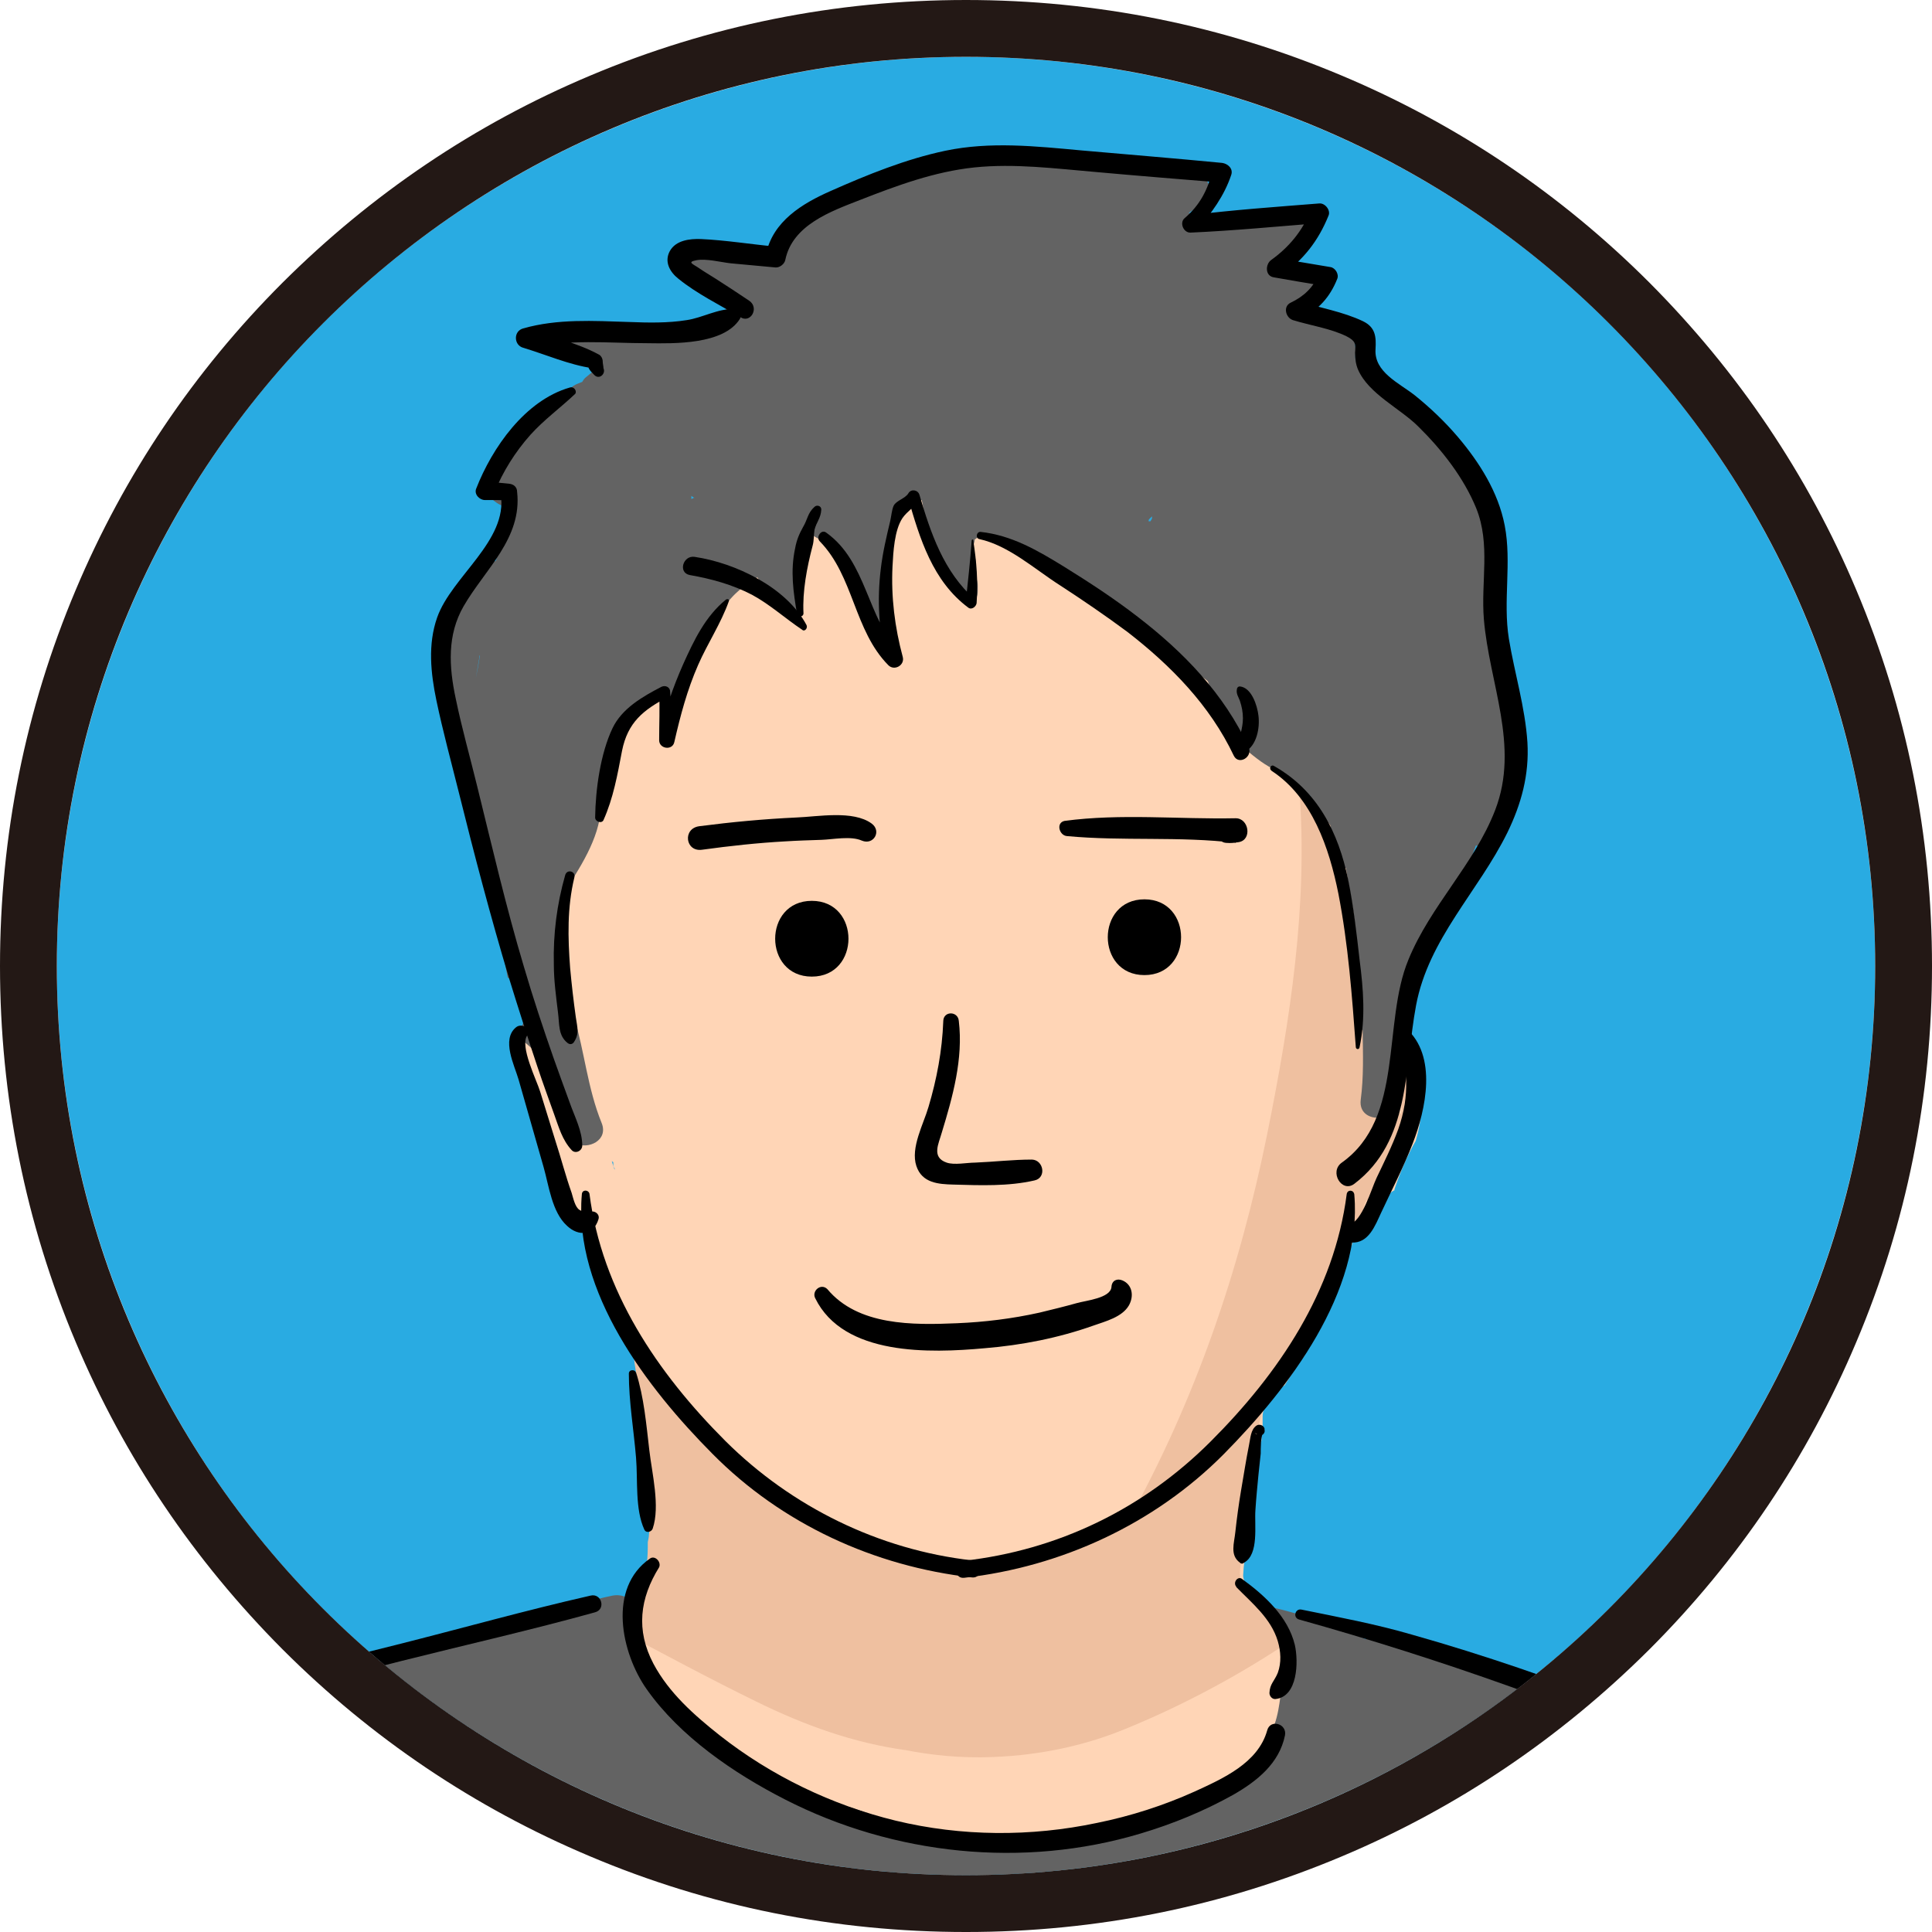 <?xml version="1.0" encoding="UTF-8"?>
<svg xmlns="http://www.w3.org/2000/svg" version="1.1" xmlns:xlink="http://www.w3.org/1999/xlink"
  viewBox="0 0 510 510">
  <defs>
    <style>
      .cls-1 {
      fill: #29abe2;
      }
      .cls-2 {
      fill: #231815;
      }
      .cls-3 {
      fill: none;
      }
      .cls-4 {
      fill: #ffd5b6;
      }
      .cls-5 {
      fill: #636363;
      }
      .cls-6 {
      fill: #efc0a0;
      }
      .cls-7 {
      clip-path: url(#clippath);
      }
    </style>
    <clipPath id="clippath">
      <circle class="cls-3" cx="255" cy="255" r="240" />
    </clipPath>
  </defs>
  <g>
    <g class="cls-7">
      <g>
        <rect class="cls-1" x="-4.4" y="-4.8" width="518.8" height="518.8" />
        <path class="cls-6" d="M369.9,260.8v4.1c.2-1.6.4-3.2.6-4.9-.2.3-.4.5-.6.8Z" />
        <path class="cls-5"
          d="M400.4,201.7c-1.1-.5-2.1-1.6-2.4-3.1-4-19.7-3.7-40.1-3.4-60.1,0,0-.3.1-.4.1l-.2-.2c.3-.6.5-1.3.6-2v-2.1c0-.2,0-.4,0-.6-.4-3.6-3-7.1-6.2-9.4-1.6-1.1-3.6-2-4.5-3.8-.7-1.3-.4-3.2-1.2-4.6-1.8-3.5-5.7-6-8.7-8.3-3.7-2.9-7.4-5.7-11.3-8.4-1.1-.7-3.3-1.8-4.2-2.9-1.2-1.5-.5-2.6-.7-4.5-.5-6.4-6.5-8.4-12.4-9.1,1.5-2.5,2.2-5.5,1.3-8.4-1.1-3.4-3.9-3.9-6.8-4.1-.6,0-.9,0-1.2.1-.2-.1-.3-.2-.5-.3,1.3-1,2.6-2,3.1-2.3,2.2-1.7,3.9-3.3,4.5-6.1.7-3.8-3.5-8.5-7.3-5.6-1.9,1.4-3.4,2.1-5.8,2.1s-2.6.6-3.6,1.5c0,0-.2-.1-.4-.1-4.9-1.3-9.9-2.4-14.9-3.3,1-.7,2-1.3,3.1-1.9,4.8-2.6,2-8.8-2.5-9.3-7.7-.9-15.5-1.8-23.2-2.7-7.5-.9-15.2-2.3-22.7-1.9-7.2.4-14.2,2.5-21.1,4.1l-22.1,5.3c-1.6.4-2.6,1.4-3.1,2.6-.2.1-.4.3-.6.5-1.2,1.2-2.3,2.3-3.5,3.4,0,0,0-.1-.2-.1,0-.9-.5-1.8-1.1-2.5-.7.6-1.7,1.1-2.9,1.2-4.6.5-6.7,5.2-8.7,8.5-2.9,4.8-9.1,2.5-13.4,1.5h-.2c-1.1,1.6-2.9,2.7-5.3,2.2-2.3-.4-4.4-1.3-6.7-1.9h0c-1.2,6.1-.2,10.5,7.3,10.4,6.4.2,6.5,10,0,10-7.7-.3-23,5-30.7-.3-.5,0-1-.1-1.5-.1-6.4-.4-6.4,9.6,0,10,.6,0,1.1.1,1.7.1,0,.2,0,.3,0,.5.2.7.3,1.3.5,2-.7.5-1.4,1.1-2,1.6-.6.4-.9.9-1.2,1.4-.3.1-.7.3-1,.4-2,.7-3.5,2.4-3.7,4.4-3.2,2.4-6.2,4.9-9.2,7.6-3.2,2.8-7,5.4-9.7,8.7-2,2.4-2.7,5.8-1.1,8.6.8,1.4,2.1,2.4,3.6,3,.3.1.5.1.8.2,0,.7-.2,1.4-.3,2.2-.4,2.5-.8,5.1-1.2,7.6-.3,1.5-.5,3-1,4.5-7.1,3.2-10.5,10.7-12.7,18-1.5,5.2-2.6,10.6-3.1,16,1.3.8,2.2,2.1,2.3,4,0,2.4,0,4.8,0,7.2,1,.3,1.8.9,2.6,1.9,2.3,3.2,1.8,7.4.9,11.2,2.2,8,4.9,15.8,8.2,23.5,0,.5,0,1,0,1.6,1.6,8.9,3.3,17.8,4.9,26.6.6.4,1.1.9,1.4,1.5,1.4,2.8,3.1,6,2.9,9.2,0,1.5-.7,2.7-1.6,3.6.3,1.7.6,3.4.9,5.1,2.2,11.6,5.3,23.4,14.2,31.8,3.3,3.1,8.3.8,8.5-3.5.8-13.4.6-26.9-.7-40.3-.2-1.9-1.3-3.3-2.6-4.1,0-1,0-1.9,0-2.9,2.2-7.8,4.3-15.5,6.5-23.3,2.8-9.9,6.4-20.1,8.7-30.4,1.9.3,3.9-.3,4.8-2.4,2.5-5.8,4.8-11.6,6.9-17.5,2.8-1.1,3.6-4.5,2.5-7,1.6-4.7,3.1-9.4,4.5-14.2,1.5-1.6,3-3.2,4.5-4.8,0,2.2,1.4,4.5,3.9,4.9.7.4,1.5.7,2.3.7,2.9.1,5.8.1,8.8.1-.7.4-1.4.7-2.1,1.1-4.7,2.4-2.1,9,2.5,9.3,3.7.2,7.5.2,11.2,0,.5,1.9,2.1,3.6,4.7,3.9,7.4.8,14.3-2.5,20.8-5.5,4.5-2.1,8.8-4.4,13-6.8.5.9,1.2,1.7,2,2.3.8,3.2,5.1,5.5,8.4,2.6.4-.4.8-.7,1.2-1.1,1.2.5,2.6.7,4,.8-3.6,4.8,2.6,11.1,7.3,6.8.6-.5,1.1-1.1,1.7-1.6,1,1.9,3,3.3,5.1,3,1,2.7,4,4.8,6.8,3.1,1.1,2.8,4.3,4.9,7.1,2.8.9-.7,1.8-1.4,2.7-2.1,0,.1,0,.3.2.4-.8.8-1.5,1.6-2.2,2.4-4.3,4.8,2.2,11.3,7,7.2.9,1.1,2.3,1.9,3.8,2-.6.6-1.1,1.1-1.7,1.7-4.6,4.7,2.2,11,7.1,7.1.5-.4,1-.8,1.5-1.2.7,2.2,2.8,3.8,5.1,3.6,0,3.7,4.8,6.8,8.5,3.6.7-.5,1.3-1.1,2-1.7,1.3,2.8,5,4.6,7.9,1.8-.2,1.3,0,2.5.7,3.5-.2.2-.4.5-.6.7h0c-.3.4-.5.8-.8,1.1-1.8,2.4-.5,5.2,1.6,6.6-1.2,1.5-2.3,3-3.4,4.5-3.6,4.8,3.7,9.4,7.8,5.9.5,1.4,1.7,2.6,3.1,3.2.3,1.2,1,2.3,2,3.1-.6,1.7-1.2,3.5-1.8,5.2-.3,1-.3,1.9,0,2.7-2.9-.5-6.3,1.2-6,4.7.6,5.3,2,10.3,4.5,14.8,0,.3,0,.6,0,.9-.2,2.5,1.2,4,3.1,4.5-.6,1.4-1.3,2.9-1.7,4.4-.8,3.1-.4,6.1.9,9,.6,1.4,2.2,3.3,3.1,5.1,0,1.5.2,2.9.4,4.4.7,5.4,8,7,9.8,1.3.9-2.7.6-5.3-.4-7.9-.4-6.4,0-12.8.8-19.2,2.2-1,3.9-3.4,3-5.9-.3-.7-.5-1.3-.7-2,1.8-1.1,3-3.3,2.7-5.6-1.2-8.1,7.5-15.2,11.1-21.6,1.9-3.2,3.1-6.8,4.4-10.2,2.6.7,5.8-.3,6.4-3.3.8-4.4,1.1-8.7.7-12.9,1.3-1.6,2.6-3.4,3.8-5.3ZM125.6,179c.3-1.7.6-3.5.9-5.2,0-.3,0-.6.2-.9-.3,2.1-.7,4.1-1.1,6.1ZM156,225.2c0-.4,0-.9,0-1.3,0,0,.3,0,.4.1-.1.4-.2.8-.3,1.2ZM182.5,131.7c0-.3,0-.6,0-.8.3.2.5.4.8.5-.2,0-.5.2-.7.3ZM245.6,163.2c-.3.2-.6.3-.9.5-.6-.9-1.5-1.5-2.6-1.8.8-1,1.1-2.3,1.1-3.6,1.2.1,2.5.1,3.7.2,1.5,1.2,3.6,1.7,5.6.6,0-.1.2-.1.3-.2.2,0,.5,0,.7.1-2.6,1.5-5.2,2.9-7.9,4.2ZM303.8,137.6h-.6c0-.2,0-.4.2-.6.2-.2.5-.5.7-.7,0,.2,0,.4,0,.6-.2.3-.3.5-.4.7Z" />
        <path class="cls-4"
          d="M372.1,282.2c.6-.4,1.2-.7,1.9-1.1-.3-.6-.5-1.3-.6-2,0-3-1.1-5.9-1.8-8.9-.3,1.7-1.3,3.3-2.8,4,.5,5.9.8,11.7-.6,17.6-1.5,6.3-11.1,3.6-9.6-2.7,2.1-8.7-.3-17.7-.5-26.4,0-1.2.3-2.2.9-3,.2-1.6-.2-3.2-1.1-4.5,0-1.3-.3-2.6-1-3.7.4-.3.9-.6,1.3-.9-.2-.5-.3-1.1-.3-1.8,0-6.6-1.6-13.1-2.6-19.6-2.4-1-3.7-3.5-4.7-5.9-1.6-4.1-3.2-8.1-5.3-12-.4-.7-.6-1.4-.6-2.2-1-.7-2-1.5-2.9-2.3-1.4-.8-2.6-1.7-3.5-3-.5-.1-.9-.2-1.3-.4-3-1.3-5.6-3.4-8.1-5.5-1-.8-1.4-2-1.4-3.3-.2,0-.5.1-.7.1-3.9,0-5.4-3.6-4.6-6.5-1.4-.7-2.4-2.1-2.4-4.2s-.6-3-.9-4h0c-.2-.3-.3-.4-.2-.3-.7-.5-1.3-1-2-1.6-.2-.2-.4-.4-.6-.7-.3-.1-.6-.3-.8-.5-7.5-5.3-14.5-11.3-21.8-16.8-3.4-2.5-6.8-5.8-10.5-7.8-3.2-1.8-6.4-2.1-9.2-4.7-.8-.8-1.3-1.7-1.4-2.5-4.3-1.3-8.6-2.9-12.7-4.4-.3.2-.6.5-1,.6-.3.3-.7.7-1.1.9,0,.1-.2.1-.3.2,0,.5-.2,1-.3,1.4q0,.3,0,0c0-.4,0-.3,0,.5,0,.4,0,.7-.2,1.1.2.5.4,1,.5,1.5.6,1.7.3,3.1-.5,4.2.8.9,1.3,2.2,1.3,3.4v1.5c0,1.3-.5,2.4-1.3,3.4-.2-.1-.3-.3-.5-.4-1.2-.9-2.5-1.8-3.6-2.7,0,0-.4-.4-.7-.6v-.2c.3-2.2-1.7-4.3-3.8-4.9-.2-.3-.4-.6-.5-1-1.1-3.3-2.1-6.6-3.2-9.9-.8-2.4-.5-5.3-1.2-7.7-.4.1-.8.2-1.2.4-1.7.8-3.4,1.5-5.1,2.3-.2-.2-.4-.3-.6-.4,0-.4,0-.7,0-1.1,0,1.1-.3,2.2-.6,3.3.2.5.2,1.1,0,1.7-.3,2.5-.8,4.9-1.9,6.9-.3,2.4-.2,4.9,0,7.5h0c.4.6.7,1.2.8,1.9.2.9.3,1.8.4,2.7-.3.6-.4,1.3-.4,2.1,0,2.9.2,5.9.6,8.8,0,0-.2.1-.3.1-1.3.5-2.7.6-3.9.4-.8-2.6-1.7-5.2-2.7-7.7-.6-1.6-1.8-2.8-3.2-3.4v-.3c0-.6,0-1.2,0-1.8-.6-.7-1-1.6-1.1-2.7-.2-1.3-.2-2.6-.3-3.8-1.5-.9-2.5-2.4-2.6-4.3v-1.1c-1.2.3-2.6.1-3.7-.5-1.5-.8-3.1-1.6-4.4-2.8-.6,1.8-1,3.7-1.4,5.5-.4,1.7-.6,3.3-1.2,4.9.7,1.1.9,2.6.6,3.9.4.4.8.8,1.1,1.3-1.3,1.8-1.5,4.3-.7,6.3-.7.7-1.7,1.2-2.9,1.3,0-.1,0-.2,0-.3-.4-.9-1.1-1.7-1.7-2.4-.5-.6-1.2-1-1.9-1.2-.5-.3-1-.4-1.6-.5,0-.6,0-1.1,0-1.7-.9-.7-1.4-1.7-1.6-2.9-.7-.5-1.4-1.2-1.9-2-1.8,1.2-3.6,2.3-5.2,3.8-1.6,1.4-2.9,3.1-4.3,4.7-.9,1.7-1.9,3.4-3,5.1-1,1.4-1.7,3-2.6,4.4-.5.7-1.5,1.6-1.8,2.5-.4,1-.9,1.8-1.6,2.3v1.8c1.7,2.9.4,7.8-4.1,7.8s-3-.7-3.8-1.8c-.8,1.1-2.3,1.9-3.7,2-1,.9-1.5,2.6-2.4,3.6-1,1.1-2.5,1.7-3.5,2.7-1.7,1.6-2.1,4.4-2.5,6.9,1.2,1.6,1.6,3.8.7,5.7-1.4,3-2.5,6.3-3.5,9.5-.4,8-5.6,15.9-10.2,22.9.2.5.3,1.1.3,1.6s-.2,1.5-.5,2.2c.7,3.1,1.1,6.2,1.1,9.5,0,3.9.2,7.8,0,11.6,0,1.3,0,2.8,0,4.2,1,.6,1.8,1.5,2.2,2.9,2.8,9.3,3.6,19,7.3,28.1,1.9,4.6-3.5,7.2-7.1,5.4,0-.2,0-.4,0-.7v-1.3c.2-2.5-1.8-4.9-4.2-5.7-1.2-4-2.1-8.1-3-12.2-1.1-.5-2.1-1.5-2.6-2.9-.7-1.9-2.9-3.5-4.8-4.9-.8,7.5,3.3,13.7,7.1,20.1-.8.2-1.5.6-2.1,1.1.8.9,1.3,2.1,1.4,3.4,0,1.4.7,2.8.9,4.1.3,1.6.5,3.3.9,4.9.3,1.3,0,2.4-.3,3.4.6,0,1.2.2,1.8.2,0,.4,0,.8,0,1.3,0,1.5.6,3.2,1.8,4.2.3.2.5.5.7.8,0,0,.3.3.4.4-.6.4-1.2.8-1.8,1.2,1.3.9,2.3,2.4,2.4,4,.5,0,1,0,1.5.2,2.4.5,3.7,2.9,3.6,5.2.2,0,.3-.2.5-.3.3,6.6,3.2,12.9,7.3,18.3.8,1.1,1.6,2.2,2.5,3.2-.3,1.3-.5,2.7-.5,4.1.2.2.4.3.5.5,1.4.8,2.5,2.1,2.6,4.1,0,1.7.6,3.3.5,5,0,.5,0,1-.2,1.5,2.2,7.8,3.4,15.7,3.4,23.8s.3,2.2.8,3c-.2.4-.5.7-.7,1-1.2,1.8-1.2,3.5-.7,4.9-.5,0-1,0-1.5,0q0,0,0,.2c0,.2.3.5.4.8.8.9,1.2,2.1,1.2,3.3v.2c.3.6.5,1.4.5,2.3,0,3.7,0,7.5,0,11.2,0,2.3-1.2,3.7-2.8,4.4-.7.8-1.7,1.3-2.8,1.5-.8,1.6-.8,3.5.3,5.3.7,1.1,1.4,2.2,2.2,3.3-.7,2-.4,4.3,1.3,6l1.6,1.6c-.3,1.9,0,3.9,1.3,5.3-.2,0-.4-.2-.6-.4.2.4.4.7.5,1.2.9,3.1,2.6,7.3,5,8.8.5.3,1,.7,1.3,1.1.8.4,1.5,1,2,2,.4.8.9,1.5,1.5,2.3,2.1-1,4.8-.7,6.4,1.8,2.7,4.2,5.3,7.1,9.7,9.5,4.3,2.3,8.7,4.1,13.2,6,4.2,1.8,8.1,4.1,12.3,5.8,2,.8,3.9,1.6,5.8,2.4,1-.8,2.4-1.1,4.1-.5,2.1.7,4,1.5,5.9,2.3,4.3.3,8.4,1.3,12.7,1.8,2.9.3,5.8.7,8.7,1.1,2.1-.2,4.2-.5,6.3-.7,3.5-.3,7.3-2,10.7-.7.9-.5,2.1-.8,3.3-.6,5.4.8,10.5-1.7,15.4-3.7,1.9-.8,3.7-1.3,5.6-1.7,0-.2-.2-.4-.3-.7,0,0,.2,0,.3,0h.3c1.3,0,2.5-.4,3.5-1.2.9.2,1.8.5,2.7.7,0,0,.3,0,.4,0,.9-.2,1.8,0,2.5.2.4-.3.8-.5,1.3-.7,4.1-1.4,8.1-2.4,11.5-5.1,2.6-2.1,5.1-3.6,7.9-5.4,1-.7,1.9-1.5,2.7-2.5v-1.2c.5-4.8,1.5-9.5,2.3-14.3h0c.4-2.1.6-4.2.7-6.2,0,0,.2,0,.3,0,.2-1.2.3-2.3.4-3.5.2-2.3,1.6-3.7,3.3-4.4-.3-.3-.6-.7-1-1-1.4-1.3-1.7-2.9-1.4-4.3-.5-.3-1-.7-1.3-1.1-1.4-1.5-1.4-3.4-2.4-5.1-1.2-1.9-3.6-3.3-5.3-4.7-.2,0-.5-.2-.7-.3-1.3-.7-2-1.8-2.2-3-.2-.5-.3-1.1-.2-1.8.2-4.3,1.3-9.1,2.4-13.3.8-3,.8-5.6.9-8.6,0-1.3.3-2.6.5-3.9,0-2.4.2-4.7.4-7,0-.8.3-1.6.6-2.2h0c0-.3,0-.5,0-.8-.5-.4-.9-.8-1.4-1.2.6-.6,1.1-1.2,1.7-1.8v-.2c0-.4,0-.7,0-1,0-.4,0-.9,0-1.4,0-1.8.9-3.3,2.4-4.2.6-1.3,1.3-2.4,2.4-3.3.3-.3.6-.5,1-.7,1.2-1.9,2.4-3.8,3.6-5.7,2.6-4.5,3.6-9.9,7.9-13.2,0-.6,0-1.2.2-1.9,1.5-5.1,2.8-10.7,5.4-15.3.2-.4.5-.7.7-1,0-.8.2-1.6.7-2.4,2.2-3.2,6.3-5.2,7.7-8.8.6-1.4,1.5-2.6,2.8-3.2,0-.4.2-.8.3-1.1,1.3-3.8,3.1-8.1,5.3-11.9.9-3.1,1.6-6.3,1.3-9.8,0-1.2,0-2.1.6-2.9-.2-2.1-1-4.7-2.8-6.2ZM162.2,308.7c-.2-.7-.5-1.4-.7-2.2,0,0,.2.2.4.3,0,.2,0,.5,0,.7,0,.4.2.7.4,1.1,0,0,0,.1-.2.1Z" />
        <path class="cls-6"
          d="M363.7,308.4c-.2,0-.3.2-.8.7-.3.2-.5.5-.8.7,1.1-4.9,2.1-9.9,3-14.9-3,.7-6.4-.8-5.9-4.6.8-6,.6-12.2.5-18.3-.8-.9-1.3-2-1.1-3.2,0-.2,0-.4,0-.5-1.4-5.7-1-12-1.8-17.8-.3-2.4-1.3-4.9-1.1-7.3,0-.6,0-1.1.2-1.7-.3-.5-.5-1-.7-1.5-.5-2.8-.3-6.4-.5-9.9-.7-2.6-1.7-4.9-3.1-7.3-.9-1.5-.9-3-.4-4.3,0-.2,0-.4,0-.6-2.3-3.3-5.5-6.2-8.2-9.4,2.3,30.3-2.4,60.7-8.5,90.9-7.3,36.1-19,70.2-36.7,102.1-1.7.8-3.4,1.6-5.2,2.4-7.7,3.5-15.5,6.7-23.8,8.9-4.3,1.1-7.2,1.7-11.3,1.9-2,0-4,0-6,0-1.1,0-2.3,0-3.4-.2-1.9-.2-2.2-.2-1.2,0-16.7-2.5-30.7-10.6-44.5-20.5-3.2-2.3-5.2-3.7-7.9-6.5-2.1-2.2-5-7.1-7.9-10.4-2.9-3.2-6.4-5.7-9.9-8.3-.5-.3-3.5-2.6-3.4-2.5-.5-.5-1.1-.9-1.6-1.4-.6-2.7-2-5.1-4.3-6.8v.4c0,1.7.6,3.3.5,5,0,1.4-.6,2.7-.7,4,0,.4,0,.7,0,1.1h0c.7,1.1.8,2.6.5,3.9,0,.5-.3,1-.6,1.4,0,.3.2.6.2.9.3,2,.4,4.1.4,6.1,2.1,3.9,1.9,8.2,1.9,12.9s-.3,1.9-.8,2.6c0,.2,0,.5,0,.7,0,.4.2.9.3,1.3.7.7,1.2,1.6,1.4,2.6.2.4.4.8.5,1.3.4.8.5,1.8.3,2.9,0,.6-.2,1.3-.3,1.9,0,1.9,0,3.9-.3,5.8,0,.5-.2,1-.4,1.5-.3,2.3-.8,4.5-1.7,6.6-1.4,3.3-3.5,6.3-5.9,9,12.3,6.5,24.5,13.1,37,19.2,12.8,6.3,25.7,10.9,39.4,12.8,6.2,1.2,14.1,2.2,23.2,1.8,13.3-.5,24.2-3.4,31.7-6.2,3.7-1.4,7.4-3,11.2-4.7,16.5-7.5,30.7-16.1,42.7-24.8-3.6-.2-7.4-1.5-9.9-2.4-1.4-.5-2.7-1.2-3.7-2.4-.4,0-.8,0-1.2-.3-3.6-1.2-5.7-4-5.8-7.8,0-1.1.4-3.4.5-3.8.2-1.1.5-3.5.5-5.2v-.2c.8-1.5,1.6-3.1,2.3-4.7,0-3.2.6-6.4,1.1-9.6-.3-.6-.5-1.3-.5-2.2,0-7.8.6-16.2,4.8-23,0-.5.2-.9.3-1.4.5-2.8,2.7-3.8,4.9-3.6.9-1.2,1.9-2.4,3.1-3.5,1.1-2.7,2.2-5.5,3.3-8.3,2-4.8,6.2-10.5,6.1-15.8,0-1.6.6-2.8,1.5-3.6,0-.2,0-.3,0-.5.2-1.5,1.5-2.7,2.9-3.3,1.3-4.9,2.4-9.8,3.6-14.8.3,0,2.7-1.3,2.5-2.6,0-.1-.3-.6-.6-.6Z" />
        <path class="cls-5"
          d="M456.8,473c0-8.9-4.4-11.6-12.3-14.6-7.9-2.9-16-5-23.9-8-8.3-3.2-16.4-7-24.2-11.2-1.1-.6-2.2-.7-3.1-.6h0c-9.6-3-19.7-4.4-29.6-6.3-1.2-.2-2.3,0-3.2.4-1.2-.6-2.4-1.1-3.6-1.7-.7-1.4-2.1-2.5-4.1-2.7-6.4-.6-12.4-3.3-18.8-4.3h0c1.4,4,4.1,7,4.8,11.2.5,3.2,0,6.2-.4,9.3-.5,3.7-.9,10.3-3.6,13.9-.2,1.4.3,2.5,1.3,3.4,0,.2-.3.5-.5.7-3.1,4.7-9.9,6.7-12,11.9-1.7.6-3.4,1.3-4.9,1.9-6.3,2.7-12.6,5.7-19.2,7.7-12.6,3.8-25.9,3-38.9,2.3-.6,0-1.1,0-1.5,0-.3,0-.6,0-.9-.2-7.3-.9-14.6-1.7-22-2.6,0-.2,0-.4-.2-.6-1.1-2.7-4.6-3.4-7.1-4.3-4.4-1.6-9-2.8-13.5-4.1-7-2.1-13.8-4.6-19.2-9.4-.4-1.4-1.5-2.6-3.3-3.1-.4,0-.8-.2-1.2-.3-.7-.2-1.3-.2-1.9-.2-2.1-5.6-8.1-9.5-13.2-12-1.3-.6-2.7-1.2-4-1.8-.6-.6-1.2-1.2-1.8-1.8.5-1.9.3-3.9-.8-5.7-.8-1.2-1.8-1.9-2.9-2.2-.2-2,0-4.2,0-6.3s0-1.6-.4-2.2c1.1-1.3,1.6-3.2,1.2-4.8-.8-2.7-3.5-4-6.2-3.5-3.1.6-6.1,1.5-9.1,2.4-.9.3-1.6.8-2.2,1.4-.5,0-1.1.3-1.6.6-4.5,2.5-9.1,3-13.9,4.3-5.2,1.4-10.6,2.4-15.9,3.6-1.1.2-1.9.7-2.5,1.4-4,.2-7.7,1.4-11.5,2.6-5,1.6-10,2.8-15.1,3.9-9.7,1.9-20,2.6-29.5,5.5-9.4,2.9-9,12.6-9.3,20.8-.3,10.2.8,20.4,2.8,30.4-1.2,3.1.2,7.1,4.3,6.6,30.3-3.7,60.8.8,91.1-1.8,1.1,0,1.9-.4,2.6-1,2.3,0,4.5,0,6.8,0,.6.8,1.5,1.4,2.9,1.6,5.2.8,10.5,1.5,15.8,1.5s4.8-.2,7.2-.5c1,0,2.4-.6,3.9-1,1.6,0,3.2-.2,4.8-.2s1.7-.3,2.3-.7c.5.2,1,.3,1.6.3,24.3.2,48.6.4,72.9.6.6,0,1.1,0,1.6-.2,2.6,1.2,6.2,1.1,9.5,1.2,7.6,0,15.2,0,22.8.2,7.8,0,15.5,0,23.3.2,6.9,1.7,14.2,1.3,21.4.7,1.8,0,3.5-.3,5.3-.5h.2c32.4.2,65.4,2.3,97.7-1.3,2.7-.3,5-2,5-5,.2-8.4.2-17.1,0-25.8Z" />
        <path class="cls-6"
          d="M371.9,290.6c0-.7.2-1.4.3-2.1,0-.2,0-.4-.2-.5,0-1.2.2-2.4.3-3.6,0-.5-.5-.6-.8-.3,0,0-.3,0-.3.3s0,.4,0,.6c-.3,0-.7,0-.8.4-.2,1.4-.2,3-.3,4.6,0,.4-.3.9-.4,1.3,0,.3,0,.5.3.6,0,.7,0,1.4-.2,2.1-.3-.2-.7,0-.8.3-.4,1.5-.9,3-1.4,4.5-.5,1.1-1,2.3-1.5,3.4,0,0-.3,0-.4.2,0,.3-.3.5-.4.8-.2.2-.3.3-.4.5.3-1.3.5-2.6.7-3.9,0-.6-.8-.9-1-.3-.3,1.7-.8,3.3-1.3,4.9h0c-.6,1.3-1.2,2.7-1.8,4-1.3,1.2-2,2.6-2,4.4s0,.3,0,.3c-.2.7-.5,1.4-.7,2s.6.8.9.4c.3-.5.7-.9,1-1.4-.4,1-.8,2.1-1.2,3.1s.7.9.9.4c0-.3.2-.5.4-.8.2.3.7.3.9,0,.3-1,.7-2,1-2.9.8-1.2,1.5-2.4,2.1-3.6,0,0,.2,0,.3-.3.8-2,1.5-4.1,2.1-6.2.3-.7.7-1.4,1-2,.2,0,.5,0,.6-.2.6-1.1,1-2.2,1.3-3.4,1.1-2.2,2.1-4.4,2.6-6.9-.2-.4-.6-.6-.8-.6ZM370.9,290.5v.2c0,.3.2.4.4.5-.2.3-.4.7-.6,1,0-.7,0-1.2.2-1.7ZM361.1,311.4c.3-.5.6-1.1.8-1.6,0,.3,0,.6-.2.9-.3.5-.6.9-.9,1.4,0-.3.2-.5.3-.7Z" />
        <g>
          <path
            d="M150.4,102.3c-11.8,3.4-20.5,15.9-24.7,26.7-.6,1.5.9,3,2.3,3,2.1,0,4.1,0,6.2.1-.7-.5-1.4-1-2-1.6,1.9,12.3-13,21.7-16.8,32.5-2.5,7.1-1.7,14.7-.2,21.9,1.7,8.1,3.9,16.2,5.9,24.2,4.1,16.5,8.4,32.9,13.3,49.2,2.4,7.8,4.9,15.6,7.5,23.4,1.4,4.2,2.9,8.3,4.4,12.5,1.2,3.3,2.1,6.7,4.6,9.4,1,1.1,2.8.2,2.8-1.2,0-3.9-2-7.6-3.3-11.3-1.4-3.8-2.8-7.7-4.2-11.6-2.8-8-5.5-16.1-7.9-24.3-4.7-15.7-8.4-31.7-12.3-47.5-1.9-7.8-4.1-15.5-5.7-23.3-1.8-8.4-2.3-16.8,2.1-24.4,5.6-9.7,15.5-17.9,14.1-30.2,0-1.2-.9-2-2.1-2.1-2.1-.2-4.1-.4-6.2-.7.8,1,1.5,2,2.3,3,2.3-5.6,5.5-10.7,9.5-15.2,3.6-4,7.9-7.1,11.8-10.8.6-.6-.2-2.1-1.4-1.7h0Z" />
          <path
            d="M159.3,97.2c0-.6-.2-1.2-.2-1.8,0-.7-.4-1.5-1-1.8-5.7-3.1-12.4-4.6-18.5-6.7v5.1c10.4-2.6,20.8-1.4,31.4-1.4,7,.1,20,.4,24.3-6.4.7-1.1-.2-2.5-1.5-2.6-4.2-.2-8.4,2.3-12.5,2.9-5,.8-10.1.7-15.2.5-9.4-.3-18.9-.9-28,1.7-2.6.7-2.5,4.4,0,5.1,6,1.8,12.1,4.5,18.3,5.4l-1.5-1.5c.5,1.7.6,1.9,1.9,3.2,1.3,1.5,3.2-.2,2.5-1.7h0Z" />
          <path
            d="M197.8,79.4c-3-2-6-4-9-5.9-1.4-.9-2.8-1.7-4.1-2.6-1.7-1.2-3.5-1.7-.9-2.2s6.4.5,9,.8c4,.4,7.9.7,11.9,1.1,1.1.1,2.4-.9,2.6-2,1.9-9.2,12-12.8,19.7-15.8,9.7-3.8,19.7-7.5,30.2-8.6,10.6-1.1,21.4.3,32,1.2,11.1,1,22.2,1.9,33.3,2.8-.8-1.1-1.6-2.1-2.4-3.2-1.3,5.1-3.3,9.1-7.4,12.6-1.4,1.2-.3,3.9,1.6,3.8,11.3-.5,22.7-1.6,34-2.5-.8-1.1-1.6-2.1-2.4-3.2-2.1,5.3-5.7,9.6-10.3,12.9-1.6,1.1-1.7,4.2.6,4.6,4.6.8,9.1,1.6,13.7,2.3-.6-1-1.2-2.1-1.8-3.1-1.4,3.5-4,5.9-7.4,7.5-2.1,1-1.3,4,.6,4.6,4.5,1.4,10,2.2,14.2,4.3,2.3,1.2,2.4,1.9,2.2,4.3,0,1.6.2,3.1.8,4.5,2.8,6.4,11.1,10.2,15.9,15,6.2,6.1,12,13.5,15.3,21.6,3.8,9.5,1.2,19.3,2,29.2,1.4,17,9.5,33.5,3,50.4-5.5,14.3-17.1,25.3-22.9,39.5-7,16.8-1,41.8-17.6,53.6-3.4,2.4,0,8.1,3.3,5.6,14.9-11.3,13.2-30.6,16.3-47.1,3.3-17.6,16.4-30,24.1-45.6,3.7-7.6,5.8-15.3,5.3-23.8-.6-9.3-3.4-18.3-4.9-27.4-1.6-10,.8-20.1-1.1-29.9-1.7-8.8-6.7-16.7-12.4-23.4-3.4-4-7.3-7.7-11.4-11-4.1-3.2-10.7-6.1-10.3-12.1.2-3.3,0-5.8-3.3-7.4-5.2-2.5-11.6-3.6-17.1-5.3.2,1.5.4,3.1.6,4.6,4.7-2.2,7.8-5.7,9.7-10.5.5-1.2-.5-2.9-1.8-3.1-4.6-.8-9.1-1.5-13.7-2.3.2,1.5.4,3,.6,4.6,5.9-4.1,9.9-9.2,12.6-15.9.6-1.4-.9-3.3-2.4-3.2-11.3.9-22.7,1.7-34,3.1.5,1.3,1,2.5,1.6,3.8,3.9-4.2,7.3-9,9.1-14.4.6-1.7-.9-3-2.4-3.2-12.4-1.2-24.8-2.2-37.2-3.3-12-1.1-24-2.4-35.9.1-10.4,2.2-20.5,6.3-30.2,10.6-7.5,3.3-15.3,8-17.1,16.7.9-.7,1.7-1.3,2.6-2-6.5-.6-13.2-1.7-19.8-2-2.9-.1-6.6.3-8.2,3.2-1.5,2.8,0,5.5,2.3,7.3,4.8,3.9,10.9,6.9,16.3,10.1,2.7,1.8,5.1-2.4,2.4-4.3h0Z" />
          <path
            d="M149.2,231c-2.2,7.7-3.2,15.6-3,23.6,0,4.3.6,8.5,1.1,12.7.4,3,0,6,2.5,8,.6.5,1.3.4,1.7-.2,1.5-2.3.9-3.8.5-6.6-.6-4.3-1.1-8.6-1.5-13-.6-8-.8-15.9,1.1-23.8.5-1.7-1.9-2.4-2.4-.7h0Z" />
          <path
            d="M159.3,216.5c2.6-5.8,3.7-12,4.9-18.3,1.5-7.5,5.6-10.8,12.1-14.2-.8-.4-1.5-.9-2.3-1.3.2,4.2,0,8.5,0,12.7,0,2.3,3.5,2.8,4,.5,1.6-7,3.4-13.8,6.3-20.4,2.5-5.7,6-10.9,8.1-16.8.2-.5-.4-.7-.8-.4-5.4,4.4-8.4,10.7-11.2,16.9-2.8,6.3-5.1,12.9-6.4,19.6,1.3.2,2.7.4,4,.5-.4-4.2-.9-8.5-1.1-12.7,0-1.2-1.2-1.8-2.3-1.3-5,2.6-10.4,5.7-12.9,10.9-3.2,6.7-4.5,16.2-4.6,23.6,0,1.1,1.7,1.7,2.2.7h0Z" />
          <path
            d="M212.1,161.9c-.3-5.8.9-12.1,2.4-17.8.4-1.4.3-3,.5-4.2.5-2.1,1.7-3.1,1.8-5.4,0-1-1.2-1.3-1.8-.7-1.8,1.6-1.8,3.3-3,5.3-1,1.8-1.7,3.4-2.1,5.6-1.3,6-.5,11.5.5,17.4.2,1,1.7.8,1.7-.2h0Z" />
          <path
            d="M212.9,165c-5.3-10-18.8-16.4-29.5-18-3.1-.5-4.5,4.2-1.3,4.8,5.7,1,11.2,2.5,16.4,5.2,4.8,2.6,8.7,6.2,13.2,9.2.7.7,1.6-.4,1.2-1.2h0Z" />
          <path
            d="M216.4,142.9c9,9.2,9,23.5,18.1,32.7,1.6,1.6,4.4,0,3.8-2.2-2.1-7.8-3.1-15.8-2.7-23.9.2-3.8.5-9.5,2.6-12.7,1.3-1.9,3.2-2.8,4.4-5-1-.1-1.9-.3-2.9-.4,3.1,10.8,6.5,22,15.9,29,.9.7,2.1-.3,2.2-1.2.4-5.7,0-10.9-.9-16.6,0-.3-.4-.2-.4.1-.4,5.5-1,11-1.6,16.5.8-.3,1.6-.7,2.4-1-8.2-7.3-11.6-17.4-14.6-27.6-.4-1.3-2.2-1.6-2.9-.4-.8,1.4-3.2,1.9-3.9,3.3-.5,1.1-.6,2.7-.9,4-1,4.2-2,8.4-2.5,12.7-1,8.2-.5,16.3,1.4,24.4,1.3-.7,2.5-1.5,3.8-2.2-8.9-9.2-8.8-24.1-19.6-31.8-1.3-1-2.8,1.2-1.7,2.3h0Z" />
          <path
            d="M258.5,142.3c7.8,1.7,14.7,8,21.3,12.2,6,3.9,12,8,17.8,12.3,11.5,8.9,21.8,19.4,28.1,32.7,1.3,2.6,5.1.3,3.9-2.3-6.5-14.1-17.2-25.1-29.3-34.4-6.2-4.8-12.8-9.1-19.4-13.2-7-4.3-13.8-8.3-22.1-9.2-1.1,0-1.3,1.7-.3,1.9h0Z" />
          <path
            d="M328.6,198.5c3.2-1.7,4-6.4,3.6-9.6-.3-2.6-1.8-7.4-4.9-7.7-.5,0-.8.4-.8.8-.2,1.2.4,1.9.8,3,.5,1.5.8,3,.8,4.6,0,2.8-1.1,5.1-1.3,7.8-.2,1,1,1.5,1.8,1.1h0Z" />
          <path
            d="M335.7,203.5c10.7,7,15.2,20.4,17.6,32.4,2.6,13.4,3.6,26.9,4.6,40.5,0,.6.9.8,1,0,1.6-7.6,1-15.3,0-23-.8-7-1.6-14.2-3-21.1-2.6-12.6-8.1-23.6-19.6-30.1-.8-.5-1.4.7-.7,1.2h0Z" />
          <path
            d="M230.1,217.4c-4.9-3.6-14.3-1.8-19.9-1.6-8.6.4-17.1,1.2-25.6,2.3-4.5.6-3.7,6.9.8,6.2,7.3-1,14.6-1.8,21.9-2.2,3.2-.2,6.4-.3,9.5-.4s7.8-1.1,10.7.2c3.1,1.3,5.3-2.5,2.6-4.5h0Z" />
          <path
            d="M281.6,220.7c14.8,1.4,29.7,0,44.6,1.8-.8-1.8-1.5-3.6-2.3-5.5-.7.4-1.3,1-1.8,1.7-1.2,1.5-.4,3.7,1.6,3.8,1.3.1,2,0,3.3-.2,3.6-.6,2.7-6.4-.9-6.3-14.8.3-30.3-1.3-45.1.7-2.3.5-1.4,3.8.6,4h0Z" />
          <path
            d="M136.2,271.2c-3.9,3.2-.4,10,.7,13.8,2.2,7.7,4.4,15.4,6.6,23.1,1.4,4.9,2.2,11.9,6.2,15.5,3.1,2.9,7,2.5,8.3-1.8.3-1-.5-1.9-1.5-2-1.5,0-2.2.4-3.5-.4-1.2-.7-1.7-3.2-2.1-4.5-1.6-4.5-2.8-9.2-4.3-13.8-1.3-4.3-2.7-8.6-4-12.9-.9-3-5.5-12.1-3.4-14.9,1.4-1.7-1.5-3.4-3-2.1h0Z" />
          <path
            d="M369.7,282.2c.7-.5,1.6-1.1,1.9-1.9.3-.7.6-1.8,0-2.4-.2,0-.3,0-.5,0-.5.4-.5,1.1-.7,1.7-.3.8-.4,1.5-.9,2.1-.4.2,0,.7.3.5h0Z" />
          <path
            d="M369.1,272.6c2.4,9.1,3.2,16.4,0,25.5-1.6,4.4-3.7,8.6-5.7,12.8-1.4,2.9-3.8,11.6-7.3,12.4-2.8.7-2,4.5.6,4.7,4.6.3,6.3-4.5,7.9-7.9,2.8-6,5.9-12,8.3-18.2,3.5-9,6.6-23.2-1.8-30.5-.9-.7-2.3,0-2,1.2h0Z" />
          <path
            d="M153.6,315.2c-2.3,25.8,17.3,51.3,34.5,68.6,18.3,18.5,42.7,29.7,68.5,32.6,2.8.3,2.8-4.1,0-4.5-24.6-2.8-47.6-14.1-65.1-31.5-18-18-32.6-39.6-35.9-65.3-.3-1.1-1.9-1.1-2,.1h0Z" />
          <path
            d="M355.5,315.2c-3.3,25.7-17.9,47.3-35.9,65.3s-40.5,28.7-65.1,31.5c-2.8.3-2.8,4.8,0,4.5,25.7-2.9,50.2-14.2,68.5-32.6,17.2-17.4,36.7-42.8,34.5-68.6-.2-1.3-1.8-1.3-2-.1h0Z" />
          <path
            d="M249,269.6c-.3,7.8-1.7,15.2-3.9,22.6-1.3,4.5-4.8,10.8-3.2,15.6,1.5,4.5,5.8,4.8,9.8,4.9,7,.2,14.5.5,21.4-1.1,3.2-.7,2.4-5.4-.7-5.5-5,0-10,.6-15,.8-2.1,0-5.5.7-7.5,0-4.1-1.4-2.1-5-1.3-7.9,2.9-9.5,5.7-19.5,4.5-29.5-.2-2.6-4-2.7-4.1,0h0Z" />
          <path
            d="M215.2,342.7c7.5,15.3,30.4,14.5,44.7,13.2,9.8-.8,19.5-2.7,28.8-6,3.1-1.1,7.5-2.2,9.3-5.3,1.4-2.5.9-5.5-1.7-6.6-1.4-.6-2.8,0-2.9,1.7-.2,3-6.8,3.6-9.2,4.3-3.2.9-6.5,1.7-9.8,2.5-7.2,1.6-14.5,2.5-21.8,2.8-11.6.5-26.1.7-34.2-9-1.7-1.7-4.2.5-3.2,2.4h0Z" />
          <path d="M302.1,257.4c12.9,0,12.9-20,0-20s-12.9,20,0,20h0Z" />
          <path d="M214.3,257.8c12.9,0,12.9-20,0-20s-12.9,20,0,20h0Z" />
          <path
            d="M167.9,364.2c0-.5,0-1.1,0-1.6,0-1.2-1.9-1.2-1.9,0,0,7.4,1.3,14.9,1.9,22.2.5,6-.3,13.6,2.2,19,.5,1,1.9.6,2.2-.3,2-5.9-.2-14.6-.9-20.7-.8-6.8-1.4-14-3.5-20.5-.6.2-1.2.5-1.7.7.3.4.6.9.9,1.3.1.5.7.3.7-.1h0Z" />
          <path
            d="M331.8,378.8q0,0,0,0c1,.6,2.3-.3,2-1.4,0,0,0-.2,0-.3-.2-.8-1.3-1.3-2.1-.8-1.6,1.1-1.6,3.4-2,5.2-.8,4-1.4,8-2.1,12-.6,3.6-1.1,7.2-1.5,10.9-.3,3-1.5,6.1,1.2,8.1.3.3.7.4,1.1,0,4-2.2,2.7-9.9,3-13.9.2-3.1.5-6.2.8-9.3.2-1.9.4-3.7.6-5.6,0-1.1,0-4.7.6-5.3-.6,0-1.1,0-1.7.2-1-.6,0-.1.2,0h0Z" />
          <path
            d="M326.3,418.9c4.2,4.3,9.2,8.3,11,14.3.8,2.7,1,5.7,0,8.4-.9,2.2-2.1,2.9-2.2,5.3,0,.8.7,1.7,1.6,1.6,5.9-.6,6.1-9.9,5.1-14.3-1.8-7.4-7.9-13-13.8-17.3-1.2-1.1-2.7.9-1.6,2h0Z" />
          <path d="M188.2,400.2c.1,0,.1,0,0,0,0,0,0,0,0,0h0Z" />
          <path d="M166.3,420.5c.3,0,.3-.4,0-.4s-.3.4,0,.4h0Z" />
          <path
            d="M171.6,411.4c-11.3,7.8-7.6,25-.9,34.5,8.8,12.5,23,22.2,36.5,29.1,28.7,14.7,62.9,18.3,93.9,9,8.4-2.5,16.7-5.9,24.4-10.2,6.3-3.6,12.2-8.3,13.7-15.7.6-3.1-3.9-4.4-4.7-1.3-2.4,8.6-11.7,12.7-19.1,16.1-8.2,3.7-16.9,6.5-25.8,8.3-17.5,3.7-35.8,3.6-53.2-.6-16.8-4.1-32.8-11.8-46.4-22.5-6.7-5.3-13.4-11.2-17.5-18.9-4.7-8.9-3.6-17.3,1.5-25.5.6-1.4-1.1-3.2-2.4-2.3h0Z" />
        </g>
        <path
          d="M54.4,451.1c17.2-3.7,34.3-8.3,51.4-12.6s34.4-8.2,51.3-12.9c2.9-.8,1.7-5.1-1.2-4.4-17.2,3.9-34.2,8.7-51.3,13-17.1,4.3-34.3,8.4-51.2,13.3-2.2.8-1.3,4.1,1,3.6h0Z" />
        <path
          d="M342.9,427.5c37.6,10.5,74.2,23.6,109.9,39.2,3.4,1.5,6.4-3.4,2.9-5-17.7-8.1-36.1-15-54.5-21.3-9.4-3.2-18.9-6.2-28.5-8.9-9.6-2.8-19.3-4.6-29.1-6.6-1.7-.4-2.4,2.1-.7,2.6h0Z" />
      </g>
    </g>
    <path class="cls-2"
      d="M255,15c132.5,0,240,107.5,240,240s-107.5,240-240,240S15,387.5,15,255,122.5,15,255,15M255,0c-34.4,0-67.8,6.7-99.3,20-30.4,12.8-57.6,31.2-81.1,54.6-23.4,23.4-41.8,50.7-54.6,81.1C6.7,187.2,0,220.6,0,255s6.7,67.8,20,99.3c12.8,30.4,31.2,57.6,54.6,81.1,23.4,23.4,50.7,41.8,81.1,54.6,31.4,13.3,64.8,20,99.3,20s67.8-6.7,99.3-20c30.4-12.8,57.6-31.2,81.1-54.6,23.4-23.4,41.8-50.7,54.6-81.1,13.3-31.4,20-64.8,20-99.3s-6.7-67.8-20-99.3c-12.8-30.4-31.2-57.6-54.6-81.1-23.4-23.4-50.7-41.8-81.1-54.6C322.8,6.7,289.4,0,255,0h0Z" />

  </g>
</svg>